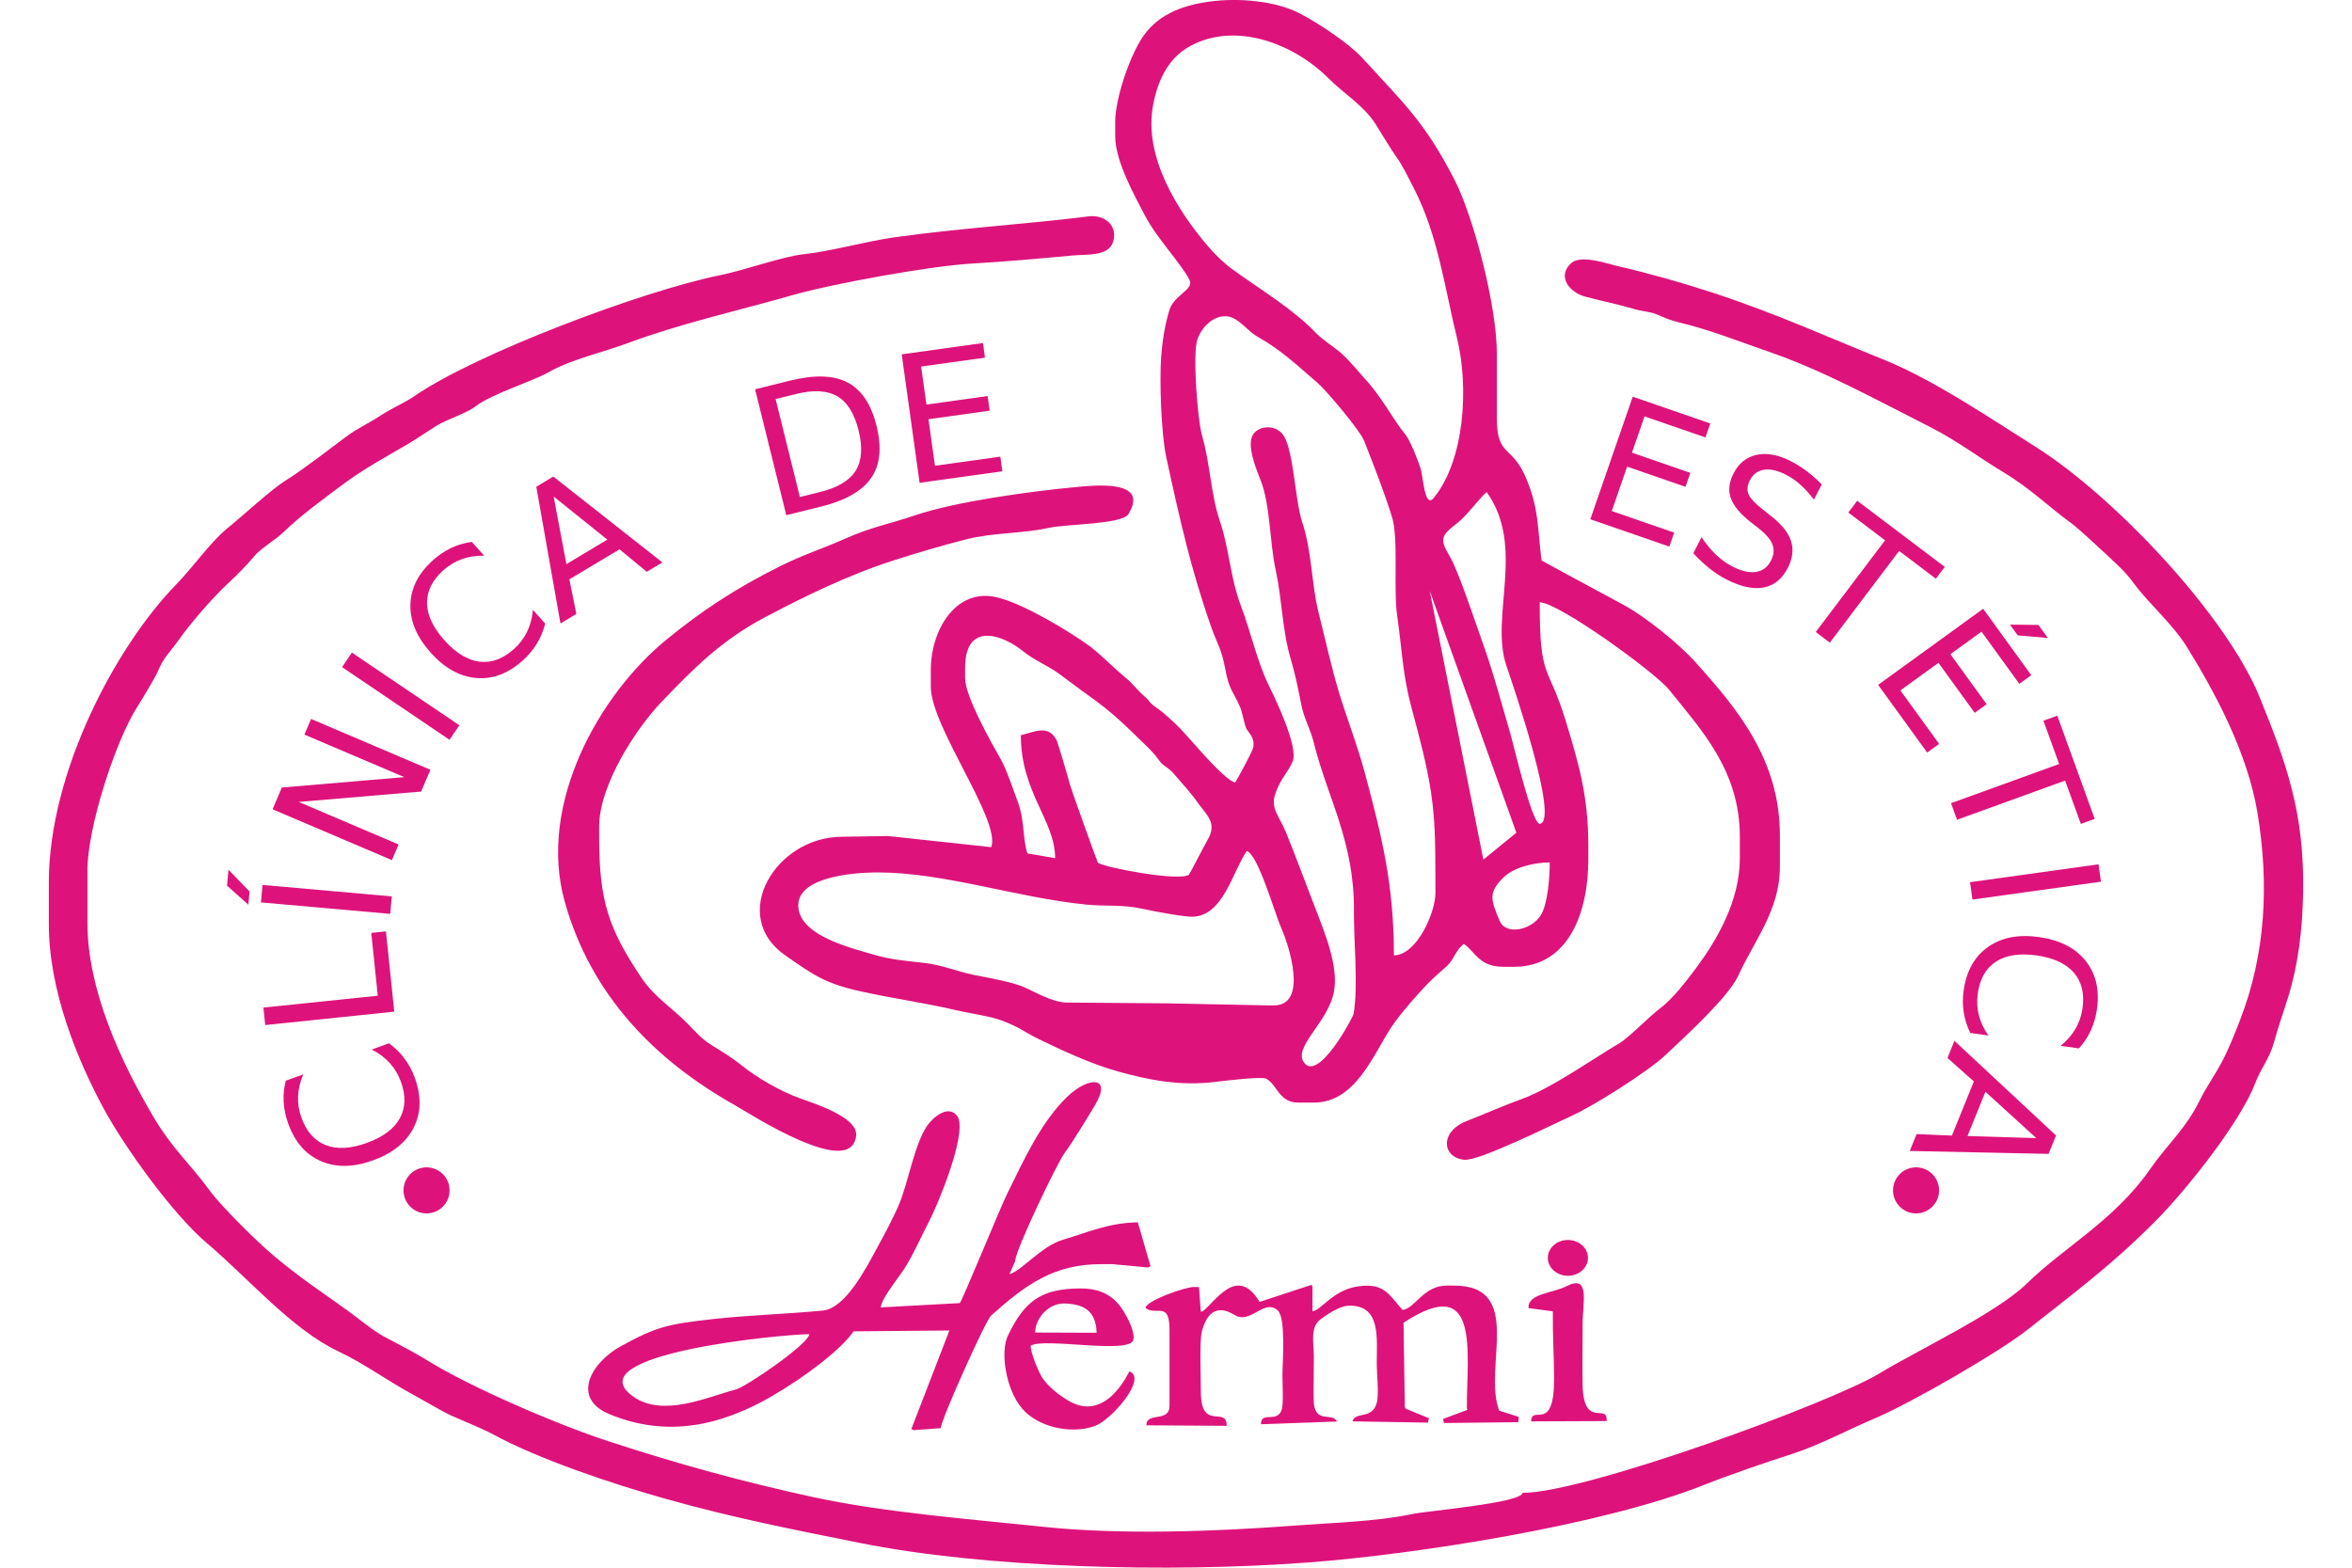 <?xml version="1.0" encoding="UTF-8"?>
<!DOCTYPE svg PUBLIC "-//W3C//DTD SVG 1.1//EN" "http://www.w3.org/Graphics/SVG/1.1/DTD/svg11.dtd">
<!-- Creator: CorelDRAW -->
<svg xmlns="http://www.w3.org/2000/svg" xml:space="preserve" width="150px" height="100px" style="shape-rendering:geometricPrecision; text-rendering:geometricPrecision; image-rendering:optimizeQuality; fill-rule:evenodd; clip-rule:evenodd"
viewBox="0 0 93.668 65.149"
 xmlns:xlink="http://www.w3.org/1999/xlink">
 <defs>
  <style type="text/css">
   <![CDATA[
    .fil1 {fill:#DD137B}
    .fil0 {fill:#DD137B;fill-rule:nonzero}
   ]]>
  </style>
 </defs>
 <g id="Capa_x0020_1">
  <g id="_46325424">
   <g>
    <path id="_46326576" class="fil0" d="M9.849 44.91l0.723 -0.262c-0.132,0.309 -0.203,0.614 -0.215,0.913 -0.012,0.301 0.035,0.597 0.142,0.891 0.21,0.579 0.548,0.959 1.014,1.139 0.465,0.179 1.033,0.147 1.702,-0.095 0.669,-0.242 1.124,-0.582 1.366,-1.017 0.243,-0.437 0.259,-0.945 0.049,-1.524 -0.107,-0.294 -0.26,-0.552 -0.462,-0.775 -0.201,-0.222 -0.451,-0.411 -0.75,-0.563l0.716 -0.26c0.25,0.181 0.464,0.39 0.642,0.63 0.179,0.238 0.323,0.507 0.431,0.805 0.279,0.768 0.262,1.457 -0.047,2.069 -0.309,0.612 -0.87,1.064 -1.684,1.359 -0.815,0.295 -1.537,0.308 -2.166,0.036 -0.629,-0.271 -1.083,-0.79 -1.362,-1.558 -0.11,-0.302 -0.173,-0.603 -0.19,-0.9 -0.018,-0.298 0.012,-0.593 0.088,-0.887zm-0.857 -2.311l-0.075 -0.726 4.752 -0.493 -0.271 -2.611 0.61 -0.063 0.346 3.337 -5.362 0.556zm-0.177 -5.097l0.065 -0.727 5.37 0.477 -0.064 0.727 -5.37 -0.477zm-1.409 -0.694l0.059 -0.665 0.876 0.904 -0.049 0.55 -0.886 -0.789zm1.892 -3.177l0.385 -0.904 5.086 -0.432 -4.149 -1.767 0.277 -0.651 4.959 2.113 -0.385 0.904 -5.086 0.432 4.149 1.768 -0.277 0.651 -4.959 -2.113zm2.887 -5.907l0.409 -0.604 4.465 3.02 -0.409 0.604 -4.465 -3.02zm5.392 -5.203l0.514 0.572c-0.336,-0.007 -0.645,0.042 -0.927,0.143 -0.283,0.102 -0.54,0.256 -0.773,0.465 -0.458,0.412 -0.684,0.867 -0.676,1.367 0.008,0.498 0.25,1.013 0.726,1.543 0.475,0.529 0.96,0.824 1.454,0.885 0.496,0.062 0.973,-0.114 1.432,-0.525 0.233,-0.209 0.414,-0.448 0.546,-0.719 0.13,-0.27 0.212,-0.572 0.242,-0.906l0.509 0.567c-0.074,0.299 -0.188,0.576 -0.343,0.831 -0.153,0.255 -0.349,0.489 -0.585,0.701 -0.608,0.546 -1.253,0.789 -1.936,0.731 -0.683,-0.058 -1.313,-0.408 -1.891,-1.052 -0.579,-0.645 -0.861,-1.309 -0.845,-1.994 0.016,-0.685 0.326,-1.3 0.934,-1.846 0.239,-0.215 0.495,-0.386 0.763,-0.513 0.269,-0.128 0.554,-0.211 0.855,-0.251zm3.399 -1.887l0.53 2.81 1.701 -1.019 -2.231 -1.791zm-0.722 -0.405l0.709 -0.425 4.533 3.569 -0.65 0.389 -1.132 -0.934 -2.084 1.248 0.289 1.439 -0.66 0.395 -1.004 -5.682zm9.944 -3.645l1.009 4.07 0.855 -0.212c0.721,-0.179 1.209,-0.474 1.465,-0.884 0.254,-0.411 0.293,-0.968 0.118,-1.674 -0.174,-0.701 -0.469,-1.174 -0.884,-1.416 -0.417,-0.243 -0.986,-0.275 -1.708,-0.096l-0.855 0.212zm-0.852 -0.406l1.455 -0.361c1.014,-0.252 1.811,-0.226 2.389,0.079 0.579,0.303 0.98,0.905 1.202,1.802 0.224,0.902 0.15,1.623 -0.223,2.164 -0.372,0.54 -1.062,0.936 -2.072,1.187l-1.455 0.361 -1.297 -5.232zm6.092 -1.453l3.375 -0.47 0.085 0.608 -2.653 0.369 0.22 1.581 2.542 -0.354 0.085 0.608 -2.542 0.354 0.269 1.935 2.717 -0.378 0.085 0.608 -3.44 0.479 -0.743 -5.339zm30.374 1.759l3.221 1.114 -0.201 0.58 -2.531 -0.875 -0.522 1.508 2.425 0.839 -0.201 0.58 -2.425 -0.839 -0.638 1.846 2.593 0.897 -0.201 0.58 -3.283 -1.135 1.762 -5.095zm7.852 3.647l-0.324 0.633c-0.186,-0.245 -0.373,-0.451 -0.563,-0.621 -0.189,-0.17 -0.385,-0.306 -0.588,-0.41 -0.354,-0.181 -0.662,-0.251 -0.924,-0.212 -0.262,0.039 -0.457,0.185 -0.587,0.438 -0.109,0.213 -0.127,0.406 -0.055,0.578 0.072,0.174 0.27,0.385 0.591,0.633l0.35 0.281c0.439,0.339 0.712,0.684 0.824,1.034 0.111,0.35 0.067,0.721 -0.132,1.111 -0.238,0.465 -0.574,0.738 -1.008,0.819 -0.435,0.081 -0.953,-0.033 -1.555,-0.341 -0.227,-0.116 -0.457,-0.265 -0.686,-0.448 -0.229,-0.182 -0.456,-0.394 -0.679,-0.635l0.342 -0.668c0.188,0.283 0.39,0.526 0.604,0.731 0.214,0.204 0.444,0.368 0.689,0.493 0.37,0.189 0.693,0.263 0.97,0.22 0.275,-0.043 0.482,-0.199 0.621,-0.47 0.12,-0.235 0.142,-0.456 0.065,-0.663 -0.077,-0.208 -0.263,-0.428 -0.559,-0.664l-0.356 -0.279c-0.435,-0.344 -0.708,-0.675 -0.82,-0.991 -0.111,-0.317 -0.073,-0.659 0.114,-1.025 0.217,-0.425 0.537,-0.682 0.962,-0.774 0.424,-0.092 0.897,-0.004 1.423,0.265 0.225,0.115 0.444,0.253 0.657,0.413 0.213,0.16 0.42,0.343 0.623,0.55zm1.474 0.678l3.639 2.75 -0.37 0.49 -1.527 -1.154 -2.88 3.811 -0.585 -0.442 2.88 -3.811 -1.527 -1.154 0.37 -0.49zm5.234 4.49l1.999 2.76 -0.497 0.36 -1.571 -2.169 -1.293 0.936 1.506 2.078 -0.497 0.36 -1.505 -2.078 -1.582 1.146 1.61 2.222 -0.497 0.36 -2.038 -2.813 4.365 -3.163zm2.297 0.672l0.392 0.541 -1.254 -0.108 -0.324 -0.447 1.186 0.014zm0.783 3.771l1.554 4.288 -0.577 0.209 -0.652 -1.8 -4.491 1.628 -0.25 -0.689 4.491 -1.628 -0.652 -1.8 0.577 -0.209zm1.712 6.176l0.101 0.723 -5.339 0.743 -0.101 -0.723 5.339 -0.743zm-0.814 7.651l-0.762 -0.108c0.262,-0.211 0.467,-0.447 0.618,-0.705 0.151,-0.26 0.249,-0.544 0.293,-0.854 0.086,-0.61 -0.034,-1.104 -0.361,-1.482 -0.326,-0.376 -0.843,-0.615 -1.548,-0.715 -0.704,-0.1 -1.265,-0.014 -1.683,0.256 -0.42,0.272 -0.672,0.713 -0.759,1.323 -0.044,0.31 -0.029,0.609 0.044,0.901 0.073,0.291 0.205,0.574 0.397,0.849l-0.754 -0.107c-0.136,-0.277 -0.226,-0.562 -0.271,-0.858 -0.047,-0.294 -0.047,-0.599 -0.003,-0.913 0.115,-0.809 0.453,-1.41 1.013,-1.804 0.56,-0.395 1.268,-0.531 2.124,-0.409 0.858,0.122 1.501,0.45 1.929,0.985 0.428,0.535 0.586,1.206 0.471,2.015 -0.045,0.318 -0.131,0.614 -0.255,0.884 -0.124,0.271 -0.289,0.518 -0.494,0.742zm-1.771 3.728l-2.114 -1.926 -0.745 1.838 2.86 0.088zm0.821 -0.111l-0.311 0.766 -5.768 -0.122 0.285 -0.702 1.466 0.064 0.913 -2.251 -1.097 -0.975 0.289 -0.713 4.222 3.934z"/>
    <circle id="_46326288" class="fil1" cx="15.695" cy="49.469" r="0.957"/>
    <circle id="_46326384" class="fil1" cx="77.583" cy="49.469" r="0.957"/>
   </g>
   <path id="_46325712" class="fil1" d="M42.227 54.17c0.719,0.03 1.288,0.26 1.308,1.216l-2.554 -0.009c0,-0.55 0.527,-1.237 1.246,-1.207zm20.89 -2.64c0.461,0 0.834,0.333 0.834,0.744 0,0.411 -0.373,0.744 -0.834,0.744 -0.461,0 -0.834,-0.333 -0.834,-0.744 0,-0.411 0.373,-0.744 0.834,-0.744zm-9.598 7.546c-0.18,-0.412 -0.946,0.142 -0.964,-0.89 -0.01,-0.586 0.008,-1.199 0.007,-1.79 0,-0.51 -0.16,-1.224 0.243,-1.539 0.324,-0.253 0.831,-0.577 1.184,-0.593 1.369,-0.06 1.186,1.348 1.186,2.369 0,0.504 0.101,1.299 -0.002,1.672 -0.196,0.709 -0.889,0.332 -1.008,0.763l3.133 0.053 0.048 -0.183 -0.958 -0.392 -0.046 -0.061 -0.054 -3.515c3.197,-2.102 2.63,1.169 2.63,3.564l0.021 0.057 -1.009 0.377 0.038 0.169 3.088 -0.035 0.02 -0.22 -0.812 -0.259c-0.69,-1.788 1.062,-5.197 -1.88,-5.197l-0.297 0c-0.984,0 -1.326,0.965 -1.841,1.01 -0.564,-0.633 -0.755,-1.138 -1.861,-0.976 -1.032,0.152 -1.528,1.003 -1.881,1.035l0 -1.01 -0.031 -0.093 -2.167 0.712c-0.923,-1.551 -1.824,-0.019 -2.371,0.397l-0.071 0.005 -0.074 -1.019 -0.216 -0.002c-0.382,0 -2.013,0.585 -2.004,0.876 0.462,0.336 0.995,-0.311 0.995,0.906l0 3.148c0,0.679 -0.828,0.293 -0.955,0.718l-0.001 0.1 3.332 0.021c0.001,-0.857 -1.079,0.26 -1.074,-1.428 0.002,-0.536 -0.062,-2.061 0.037,-2.468 0.159,-0.656 0.54,-1.223 1.364,-0.711 0.661,0.411 1.227,-0.699 1.79,-0.192 0.351,0.304 0.199,2.154 0.199,2.712 0,0.319 0.049,1.149 -0.026,1.399 -0.177,0.587 -0.81,0.086 -0.865,0.561l0 0.062 3.154 -0.115zm-21.922 -3.63c-0.038,0.42 -2.629,2.187 -3.048,2.297 -1.186,0.311 -3.043,1.181 -4.283,0.283 -2.432,-1.76 6.254,-2.58 7.332,-2.581zm8.553 -3.03c0,-0.454 1.767,-4.114 2.047,-4.487 0.31,-0.413 0.998,-1.541 1.27,-1.997 0.742,-1.246 -0.291,-1.192 -1.169,-0.338 -1.084,1.056 -1.796,2.629 -2.491,4.043 -0.297,0.604 -1.868,4.457 -1.958,4.517l-3.281 0.178c0.034,-0.404 0.814,-1.311 1.087,-1.779 0.356,-0.612 0.587,-1.157 0.946,-1.845 0.28,-0.538 1.554,-3.515 1.171,-4.289 -0.371,-0.569 -1.047,0.022 -1.284,0.374 -0.547,0.813 -0.776,2.398 -1.207,3.367 -0.238,0.535 -0.539,1.098 -0.841,1.653 -0.458,0.84 -1.323,2.558 -2.279,2.651 -1.509,0.146 -3.054,0.186 -4.575,0.355 -1.88,0.209 -2.332,0.315 -3.809,1.121 -1.232,0.672 -2.096,2.157 -0.488,2.827 2.372,0.989 4.629,0.493 6.771,-0.755 1.431,-0.834 2.874,-1.948 3.379,-2.685l3.98 -0.035 -1.581 4.096 0.097 0.045 1.127 -0.083c0,-0.342 1.869,-4.481 2.084,-4.673 1.428,-1.273 2.596,-2.142 4.569,-2.142l0.475 0 1.483 0.138 0.104 -0.049 -0.528 -1.826c-1.21,0.014 -2.099,0.425 -3.09,0.715 -0.936,0.274 -1.72,1.295 -2.245,1.437l0.238 -0.535zm24.575 6.64c0.062,-0.787 -0.969,0.369 -0.998,-1.529 -0.013,-0.827 0.002,-1.668 0.002,-2.497 0,-0.926 0.328,-2.092 -0.68,-1.575 -0.565,0.29 -1.613,0.302 -1.567,0.906l1.009 0.135c-0.01,0.975 0.048,1.854 0.052,2.793 0.009,2.312 -0.936,1.049 -0.952,1.78l3.134 -0.013zm-23.922 -3.135c0.544,-0.345 4.135,0.377 4.261,-0.245 0.08,-0.395 -0.374,-1.2 -0.627,-1.489 -0.392,-0.449 -0.893,-0.642 -1.556,-0.642 -1.667,0 -2.348,0.538 -3.033,1.963 -0.321,0.668 -0.094,2.226 0.594,3.031 0.661,0.773 2.051,1.084 3.039,0.715 0.671,-0.25 2.178,-1.976 1.419,-2.264 -0.031,0.011 -0.946,2.154 -2.53,1.223 -0.35,-0.206 -0.814,-0.552 -1.08,-0.939 -0.159,-0.231 -0.533,-1.15 -0.488,-1.353z"/>
   <path id="_46325448" class="fil1" d="M22.866 34.357c0,-1.727 1.521,-4.067 2.593,-5.188 1.337,-1.4 2.495,-2.559 4.276,-3.505 1.549,-0.823 3.501,-1.783 5.396,-2.385 0.93,-0.296 1.935,-0.596 2.993,-0.867 1.083,-0.278 2.351,-0.237 3.392,-0.469 0.782,-0.174 3.075,-0.145 3.341,-0.579 0.892,-1.455 -1.414,-1.196 -2.246,-1.117 -1.831,0.173 -4.929,0.596 -6.613,1.167 -1.085,0.368 -1.847,0.492 -2.937,0.983 -0.885,0.398 -1.708,0.647 -2.711,1.15 -1.836,0.921 -3.229,1.842 -4.687,3.034 -2.786,2.275 -5.359,6.822 -4.231,10.875 1.09,3.917 3.769,6.608 7.046,8.457 0.665,0.375 4.901,3.134 5.067,1.269 0.067,-0.75 -1.719,-1.318 -2.311,-1.53 -0.873,-0.312 -1.834,-0.88 -2.467,-1.394 -0.316,-0.256 -0.801,-0.566 -1.171,-0.789 -0.441,-0.266 -0.654,-0.517 -1.042,-0.918 -0.602,-0.623 -1.396,-1.116 -1.936,-1.925 -1.348,-2.022 -1.752,-3.158 -1.752,-5.852l0 -0.416zm-21.263 1.841c0,-1.831 1.181,-5.438 2.079,-6.832 0.15,-0.233 0.746,-1.222 0.831,-1.427 0.27,-0.651 0.505,-0.807 0.872,-1.326 0.552,-0.78 1.451,-1.798 2.043,-2.352 0.423,-0.396 0.762,-0.731 1.109,-1.148 0.283,-0.34 0.869,-0.662 1.206,-0.991 0.689,-0.671 1.65,-1.375 2.435,-1.961 0.908,-0.678 1.766,-1.136 2.746,-1.709 0.382,-0.223 1.094,-0.719 1.348,-0.85 0.47,-0.243 1.109,-0.448 1.473,-0.725 0.686,-0.521 2.32,-1.011 3.037,-1.418 0.926,-0.525 2.28,-0.829 3.26,-1.195 2.165,-0.809 4.497,-1.326 6.853,-1.997 1.671,-0.477 5.748,-1.222 7.53,-1.319 1.181,-0.064 2.81,-0.208 4.123,-0.332 0.552,-0.052 1.465,0.047 1.664,-0.542 0.224,-0.661 -0.304,-1.171 -1.02,-1.081 -2.502,0.318 -5.336,0.485 -8.05,0.868 -1.195,0.169 -2.732,0.599 -3.755,0.7 -0.854,0.084 -2.485,0.672 -3.516,0.88 -3.168,0.639 -10.122,3.252 -12.68,5.02 -0.443,0.306 -0.864,0.453 -1.433,0.824 -0.51,0.333 -0.948,0.524 -1.364,0.833 -0.714,0.531 -1.83,1.402 -2.549,1.846 -0.603,0.373 -1.726,1.423 -2.447,2.008 -0.67,0.544 -1.411,1.606 -2.092,2.303 -2.53,2.591 -5.305,7.827 -5.305,12.396l0 1.723c0,2.797 1.199,5.67 2.267,7.653 0.878,1.63 2.892,4.424 4.302,5.617 1.693,1.432 3.526,3.577 5.436,4.483 1.144,0.543 2.033,1.22 3.123,1.807 0.43,0.232 1.243,0.722 1.612,0.883 0.462,0.2 1.334,0.563 1.682,0.753 1.9,1.04 4.967,2.07 7.218,2.701 2.9,0.813 5.269,1.268 8.034,1.825 5.226,1.053 12.869,1.244 18.581,0.822 4.573,-0.338 12.385,-1.57 16.541,-3.238 0.936,-0.376 2.692,-0.976 3.692,-1.297 1.034,-0.332 2.356,-1.027 3.442,-1.487 1.444,-0.613 5.095,-2.722 6.238,-3.623 2.034,-1.604 3.581,-2.751 5.366,-4.553 1.409,-1.422 3.571,-4.208 4.137,-5.723 0.225,-0.602 0.603,-1.03 0.786,-1.709 0.194,-0.715 0.384,-1.219 0.594,-1.901 0.408,-1.323 0.584,-2.744 0.613,-4.318 0.06,-3.323 -0.705,-5.392 -1.789,-8.076 -1.403,-3.478 -6.13,-8.438 -9.332,-10.448 -1.733,-1.088 -4.22,-2.782 -6.301,-3.618 -2.265,-0.91 -4.418,-1.898 -7.084,-2.776 -1.242,-0.409 -2.732,-0.829 -3.896,-1.093 -0.501,-0.114 -1.604,-0.519 -2.017,-0.136 -0.599,0.557 -0.048,1.216 0.589,1.386 0.654,0.175 1.349,0.311 1.992,0.503 0.4,0.119 0.717,0.115 1.005,0.243 0.279,0.124 0.564,0.242 0.872,0.316 1.344,0.32 2.595,0.828 3.718,1.212 2.278,0.778 4.509,2.013 6.765,3.154 1.089,0.551 2.084,1.305 3.047,1.883 1.113,0.668 1.863,1.427 2.813,2.116 0.261,0.19 0.935,0.816 1.32,1.175 0.435,0.406 0.912,0.825 1.229,1.266 0.609,0.845 1.636,1.715 2.24,2.691 1.145,1.851 2.523,4.381 2.937,6.923 0.473,2.901 0.351,5.81 -0.74,8.608 -0.233,0.597 -0.467,1.192 -0.758,1.737 -0.285,0.534 -0.662,1.072 -0.892,1.543 -0.599,1.227 -1.334,1.822 -2.062,2.869 -1.496,2.154 -3.58,3.252 -5.142,4.778 -1.253,1.224 -4.518,2.759 -6.126,3.734 -2.003,1.215 -12.203,4.96 -14.819,4.96 -0.044,0.422 -3.948,0.745 -4.584,0.88 -1.501,0.32 -3.404,0.366 -4.923,0.482 -3.179,0.243 -7.198,0.389 -10.378,0.052 -3.031,-0.321 -6.646,-0.596 -9.625,-1.245 -2.807,-0.611 -5.551,-1.354 -8.49,-2.319 -2.175,-0.714 -5.708,-2.239 -7.512,-3.357 -0.555,-0.344 -1.175,-0.655 -1.762,-0.97 -0.528,-0.284 -0.979,-0.688 -1.563,-1.11 -1.062,-0.767 -1.895,-1.3 -3.035,-2.252 -0.621,-0.518 -2.161,-2.019 -2.679,-2.727 -0.812,-1.111 -1.549,-1.727 -2.34,-3.066 -1.349,-2.285 -2.739,-5.259 -2.739,-8.072l0 -2.139zm40.684 5.465c-0.591,0 -1.373,-0.481 -1.83,-0.665 -0.492,-0.198 -1.354,-0.353 -2.012,-0.482 -0.678,-0.134 -1.313,-0.408 -2.004,-0.491 -0.868,-0.103 -1.436,-0.138 -2.148,-0.347 -0.994,-0.291 -2.929,-0.763 -3.135,-1.866 -0.252,-1.345 2.183,-1.556 3.289,-1.556 2.746,0 5.776,1.05 8.644,1.335 0.813,0.081 1.526,-0.006 2.324,0.171 0.482,0.107 1.781,0.355 2.147,0.334 1.238,-0.074 1.6,-1.813 2.209,-2.73 0.47,0.127 1.16,2.577 1.435,3.198 0.334,0.754 1.122,3.218 -0.307,3.218l-0.237 0 -4.158 -0.085 -4.216 -0.033zm20.075 -5.822c0,0.62 -0.077,1.702 -0.368,2.187 -0.366,0.612 -1.446,0.862 -1.709,0.246 -0.387,-0.908 -0.47,-1.187 0.152,-1.804 0.438,-0.436 1.299,-0.63 1.925,-0.629zm-19.182 -6.952c1.096,0.774 1.586,1.305 2.414,2.1 0.202,0.194 0.36,0.362 0.53,0.599 0.2,0.28 0.359,0.274 0.592,0.537 0.314,0.356 0.788,0.891 0.998,1.199 0.349,0.511 0.856,0.848 0.444,1.557 -0.116,0.2 -0.764,1.454 -0.787,1.471 -0.406,0.293 -3.6,-0.315 -3.783,-0.505 -0.022,-0.022 -1.133,-3.096 -1.185,-3.33 -0.049,-0.219 -0.491,-1.678 -0.52,-1.737 -0.339,-0.686 -0.9,-0.371 -1.496,-0.226 0,2.374 1.423,3.541 1.425,5.109l-1.151 -0.198c-0.201,-0.589 -0.112,-1.364 -0.392,-2.121 -0.175,-0.472 -0.482,-1.378 -0.69,-1.745 -0.463,-0.817 -1.508,-2.668 -1.508,-3.421l0 -0.416c0,-1.961 1.566,-1.395 2.45,-0.668 0.371,0.305 1.046,0.611 1.395,0.862 0.418,0.301 0.795,0.602 1.265,0.933zm18.766 5.348c-0.334,-0.036 -1.068,-3.238 -1.224,-3.766 -0.388,-1.321 -0.7,-2.518 -1.152,-3.778 -0.316,-0.88 -1.001,-2.963 -1.36,-3.57 -0.435,-0.737 -0.381,-0.853 0.351,-1.418 0.362,-0.279 1.049,-1.201 1.185,-1.249 1.621,2.265 0.122,5.168 0.815,7.207 0.264,0.779 2.223,6.482 1.385,6.575zm-7.72 3.623c-0.01,1.215 0.186,3.117 -0.012,4.267 -0.027,0.16 -1.472,2.858 -2.062,2.028 -0.467,-0.657 1.018,-1.67 1.249,-2.961 0.188,-1.055 -0.391,-2.448 -0.779,-3.452 -0.43,-1.115 -0.814,-2.161 -1.226,-3.17 -0.257,-0.628 -0.627,-0.965 -0.453,-1.53 0.204,-0.66 0.558,-0.946 0.741,-1.409 0.245,-0.62 -0.763,-2.677 -1.025,-3.216 -0.443,-0.909 -0.759,-2.283 -1.119,-3.217 -0.455,-1.182 -0.497,-2.424 -0.875,-3.521 -0.388,-1.127 -0.416,-2.46 -0.751,-3.585 -0.173,-0.579 -0.398,-3.343 -0.197,-3.97 0.161,-0.504 0.655,-1.019 1.212,-0.98 0.506,0.035 0.838,0.594 1.3,0.853 0.973,0.545 1.669,1.211 2.483,1.912 0.389,0.334 1.776,1.995 1.935,2.401 0.426,1.088 0.823,2.091 1.162,3.174 0.279,0.891 0.051,2.989 0.216,4.121 0.197,1.356 0.222,2.43 0.593,3.803 0.304,1.125 0.641,2.371 0.813,3.524 0.216,1.454 0.168,2.675 0.183,4.16 0.008,0.807 -0.759,2.592 -1.726,2.611 0,-2.937 -0.492,-4.904 -1.195,-7.537 -0.31,-1.161 -0.751,-2.3 -1.054,-3.283 -0.345,-1.121 -0.576,-2.221 -0.886,-3.45 -0.283,-1.123 -0.274,-2.537 -0.671,-3.724 -0.303,-0.904 -0.349,-2.882 -0.758,-3.579 -0.337,-0.575 -1.269,-0.452 -1.369,0.14 -0.089,0.528 0.253,1.318 0.406,1.716 0.393,1.022 0.358,2.516 0.618,3.718 0.275,1.274 0.261,2.498 0.642,3.754 0.148,0.487 0.313,1.268 0.41,1.788 0.113,0.607 0.382,1.028 0.527,1.612 0.568,2.302 1.693,4.105 1.669,7.005zm-8.347 -33.475c0.191,-1.037 0.629,-1.979 1.56,-2.479 1.898,-1.022 4.315,-0.078 5.74,1.358 0.64,0.645 1.53,1.158 2.023,2.016 0.083,0.145 0.68,1.101 0.784,1.236 0.228,0.296 0.527,0.913 0.724,1.295 1.02,1.987 1.273,4.095 1.796,6.223 0.507,2.063 0.32,5.093 -0.969,6.663 -0.378,0.46 -0.436,-0.918 -0.54,-1.233 -0.112,-0.342 -0.433,-1.164 -0.624,-1.396 -0.519,-0.631 -0.958,-1.525 -1.672,-2.308 -0.324,-0.355 -0.613,-0.726 -0.968,-1.051 -0.317,-0.29 -0.798,-0.569 -1.116,-0.904 -0.9,-0.947 -2.339,-1.815 -3.408,-2.591 -0.377,-0.273 -0.743,-0.627 -1.042,-0.977 -1.288,-1.506 -2.678,-3.729 -2.287,-5.853zm0.537 14.553c0.576,2.661 1.044,4.747 1.889,7.14 0.239,0.678 0.416,0.869 0.569,1.689 0.182,0.977 0.32,0.906 0.628,1.629 0.102,0.24 0.172,0.719 0.253,0.876 0.103,0.201 0.361,0.379 0.29,0.785 -0.03,0.173 -0.679,1.354 -0.749,1.456 -0.293,-0.006 -1.296,-1.136 -1.55,-1.42 -0.601,-0.67 -0.75,-0.875 -1.441,-1.47 -0.149,-0.128 -0.32,-0.229 -0.441,-0.331 -0.224,-0.189 -0.058,-0.115 -0.35,-0.363 -0.268,-0.228 -0.478,-0.521 -0.712,-0.713 -0.563,-0.464 -1.161,-1.077 -1.55,-1.36 -0.885,-0.645 -2.752,-1.767 -3.849,-2.031 -1.739,-0.418 -2.757,1.399 -2.757,2.996l0 0.713c0,1.681 2.921,5.554 2.512,6.672l-4.291 -0.463 -1.904 0.03c-2.767,0 -4.725,3.283 -2.37,4.925 1.195,0.833 1.648,1.172 3.182,1.51 1.282,0.283 2.587,0.462 3.87,0.762 0.605,0.141 1.476,0.262 1.94,0.436 0.787,0.296 0.928,0.477 1.542,0.774 0.976,0.472 2.166,1.033 3.288,1.345 1.273,0.354 2.585,0.627 4.131,0.427 0.337,-0.043 1.855,-0.221 2.035,-0.125 0.455,0.245 0.532,0.994 1.328,0.994l0.653 0c1.751,0 2.476,-2.023 3.244,-3.171 0.328,-0.49 1.068,-1.341 1.462,-1.745 0.3,-0.307 0.489,-0.46 0.833,-0.77 0.283,-0.255 0.363,-0.669 0.697,-0.907 0.505,0.36 0.625,0.95 1.663,0.95l0.416 0c2.305,0 3.088,-2.318 3.088,-4.455l0 -0.594c0,-2.057 -0.403,-3.407 -0.926,-5.132 -0.749,-2.47 -1.093,-1.665 -1.093,-4.966 0.777,0 4.801,2.912 5.385,3.643 1.323,1.659 2.93,3.34 2.93,6.099l0 0.891c0,1.772 -0.945,3.387 -1.806,4.55 -0.405,0.548 -1,1.316 -1.512,1.695 -0.456,0.339 -1.265,1.194 -1.697,1.451 -1.286,0.765 -2.809,1.859 -4.044,2.312 -0.878,0.321 -1.612,0.653 -2.291,0.916 -1.125,0.436 -1.031,1.514 -0.101,1.609 0.621,0.063 3.708,-1.483 4.5,-1.843 0.89,-0.404 3.146,-1.832 3.855,-2.501 0.758,-0.716 2.626,-2.409 3.038,-3.318 0.664,-1.463 1.722,-2.71 1.722,-4.515l0 -1.307c0,-3.126 -1.736,-5.224 -3.503,-7.189 -0.718,-0.799 -2.084,-1.889 -2.971,-2.375 -0.251,-0.138 -3.41,-1.837 -3.429,-1.857 -0.179,-1.423 -0.103,-2.092 -0.617,-3.363 -0.597,-1.475 -1.24,-0.894 -1.24,-2.562l0 -2.674c0,-1.99 -0.975,-5.695 -1.755,-7.214 -1.239,-2.411 -2.085,-3.154 -3.837,-5.073 -0.556,-0.609 -1.839,-1.456 -2.604,-1.851 -0.983,-0.507 -2.492,-0.66 -3.754,-0.487 -1.151,0.158 -2.214,0.555 -2.851,1.603 -0.517,0.85 -1.057,2.475 -1.057,3.399l0 0.594c0,1.045 0.826,2.502 1.231,3.284 0.489,0.944 1.478,1.967 1.849,2.668 0.226,0.428 -0.634,0.619 -0.833,1.285 -0.185,0.617 -0.284,1.242 -0.336,1.922 -0.076,0.991 0.004,3.214 0.2,4.116zm10.962 5.622l3.598 10.046 -1.371 1.116 -2.228 -11.162z"/>
  </g>
 </g>
</svg>
